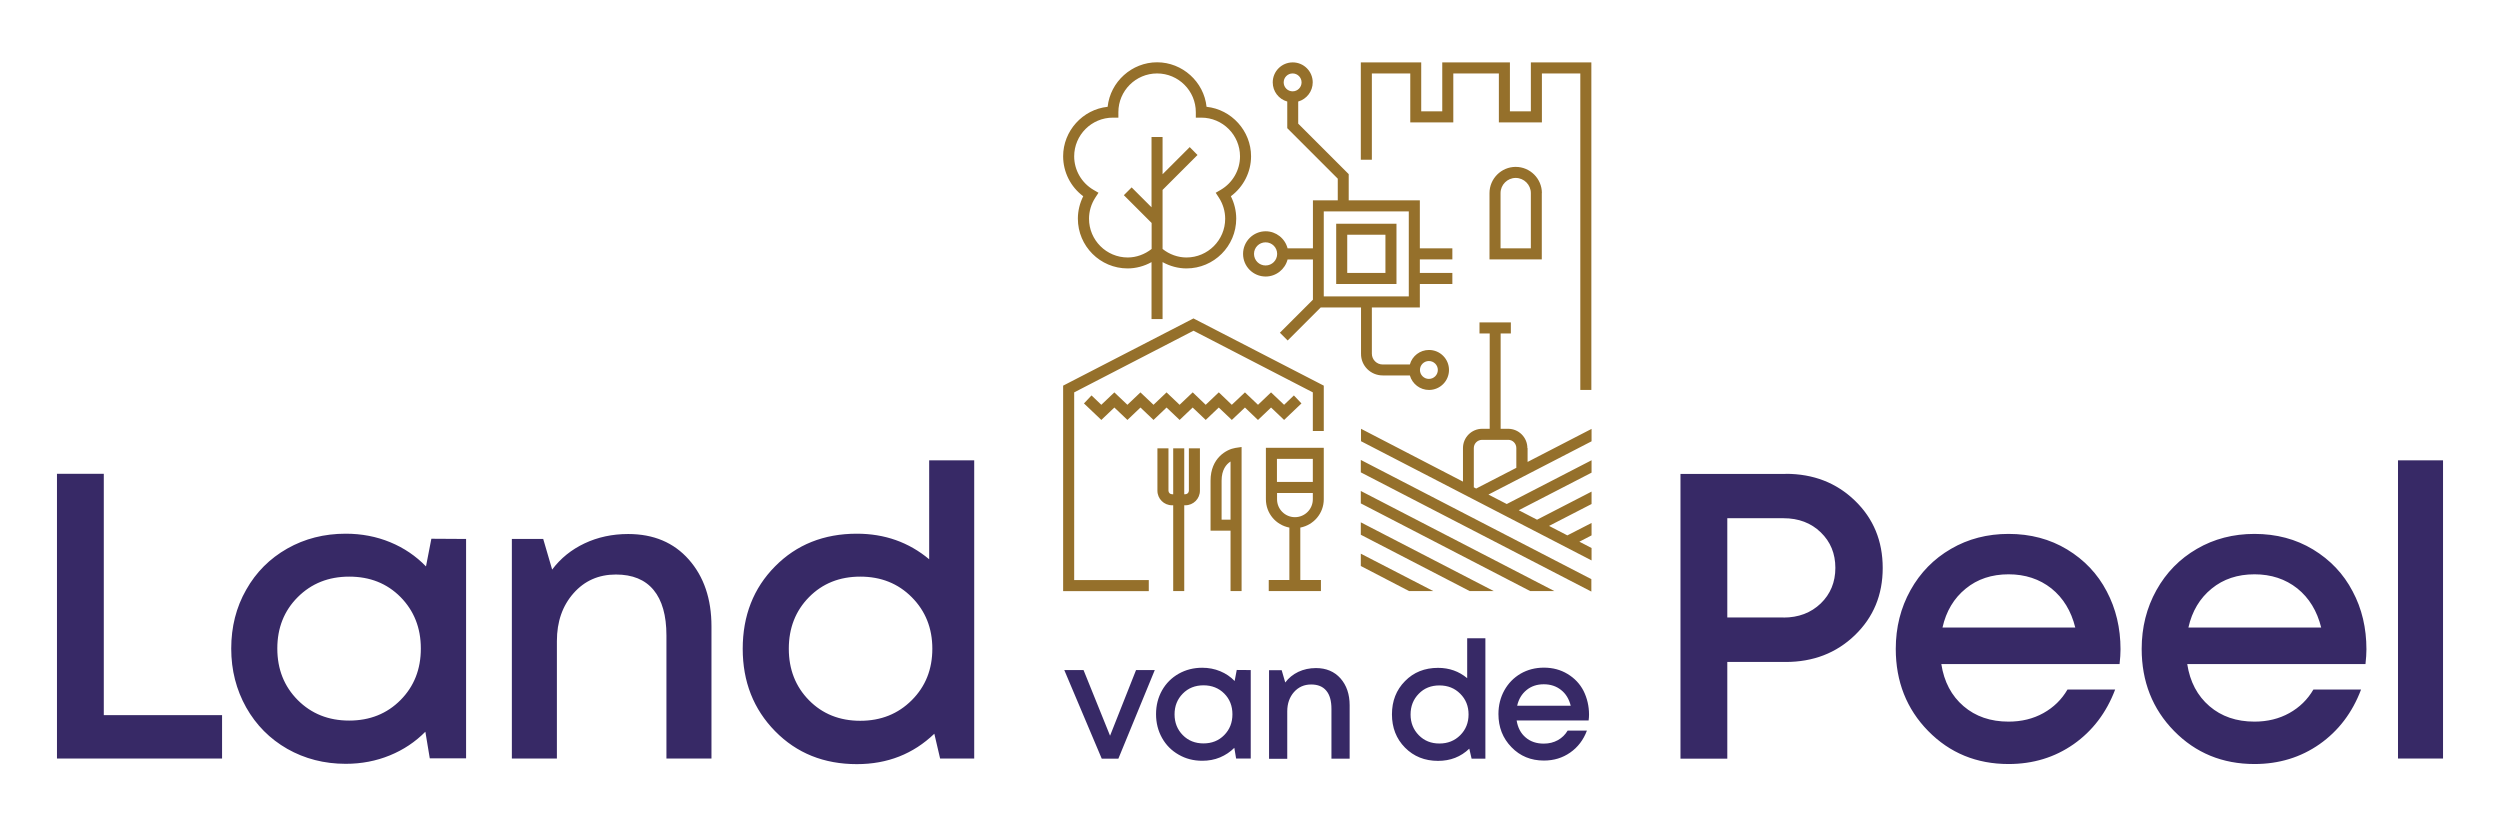 <svg viewBox="22.292 103.318 237.589 78.539" xmlns="http://www.w3.org/2000/svg">
    <path d="M250.187 147.068h4.28v28.34h-4.28zm-13.64 10.83c-1.6 0-2.96.45-4.07 1.36-1.12.91-1.86 2.14-2.21 3.7h12.62c-.39-1.58-1.15-2.82-2.27-3.72-1.13-.89-2.48-1.34-4.07-1.34zm10.64 7.13c0 .4-.03.87-.09 1.4h-16.94c.26 1.69.97 3.02 2.11 4s2.57 1.47 4.28 1.47c1.23 0 2.34-.27 3.31-.81.97-.54 1.74-1.29 2.29-2.24h4.53c-.83 2.2-2.15 3.93-3.94 5.19-1.8 1.26-3.86 1.89-6.19 1.89-3.04 0-5.59-1.05-7.64-3.14s-3.08-4.7-3.08-7.8c0-2.05.47-3.91 1.4-5.58.93-1.67 2.21-2.98 3.85-3.93 1.63-.95 3.46-1.42 5.47-1.42 2.08 0 3.93.49 5.57 1.48 1.63.99 2.89 2.31 3.76 3.98.88 1.64 1.31 3.49 1.31 5.51zm-34.01-7.13c-1.6 0-2.96.45-4.07 1.36-1.12.91-1.86 2.14-2.21 3.7h12.62c-.39-1.58-1.15-2.82-2.27-3.72-1.13-.89-2.49-1.34-4.07-1.34zm10.64 7.13c0 .4-.03.87-.09 1.4h-16.94c.26 1.69.97 3.02 2.11 4s2.57 1.47 4.28 1.47c1.23 0 2.34-.27 3.31-.81.97-.54 1.74-1.29 2.29-2.24h4.53c-.83 2.2-2.15 3.93-3.94 5.19-1.8 1.26-3.86 1.89-6.19 1.89-3.04 0-5.59-1.05-7.64-3.14s-3.08-4.7-3.08-7.8c0-2.05.47-3.91 1.4-5.58.93-1.67 2.21-2.98 3.85-3.93 1.63-.95 3.46-1.42 5.47-1.42 2.08 0 3.93.49 5.57 1.48 1.63.99 2.89 2.31 3.76 3.98.87 1.64 1.31 3.49 1.31 5.51zm-32.03-3.02c1.43 0 2.61-.45 3.54-1.34.92-.89 1.39-2.02 1.39-3.38 0-1.36-.46-2.48-1.39-3.38-.92-.89-2.1-1.34-3.54-1.34h-5.34v9.43h5.34zm.21-13.66c2.63 0 4.82.85 6.58 2.55 1.76 1.7 2.64 3.83 2.64 6.4 0 2.55-.88 4.68-2.64 6.38-1.76 1.7-3.96 2.55-6.58 2.55h-5.55v9.19h-4.45v-27.06h10zm-92.82 21.52c1.28 1.3 2.91 1.95 4.87 1.95s3.59-.65 4.9-1.96c1.31-1.31 1.95-2.94 1.95-4.89 0-1.95-.65-3.58-1.95-4.89-1.3-1.31-2.93-1.96-4.9-1.96-1.96 0-3.59.65-4.87 1.95-1.28 1.3-1.92 2.93-1.92 4.9 0 1.97.64 3.6 1.92 4.9zm11.42-22.8h4.28v28.34h-3.24l-.55-2.36c-2 1.92-4.45 2.89-7.36 2.89-3.13 0-5.72-1.04-7.77-3.13s-3.08-4.7-3.08-7.83c0-3.14 1.02-5.76 3.07-7.83 2.04-2.07 4.64-3.11 7.78-3.11 2.64 0 4.93.81 6.87 2.43zm-28.61 7c2.42 0 4.34.81 5.77 2.43 1.43 1.62 2.15 3.74 2.15 6.34v12.57h-4.28v-11.7c0-1.9-.41-3.34-1.22-4.32-.81-.98-2-1.47-3.58-1.47-1.64 0-2.98.59-4.03 1.78-1.05 1.19-1.58 2.7-1.58 4.54v11.17h-4.28v-20.87h2.98l.85 2.91c.8-1.07 1.83-1.9 3.08-2.49 1.25-.59 2.63-.89 4.14-.89zm-31.4 15.78c1.3 1.3 2.92 1.95 4.89 1.95 1.96 0 3.59-.65 4.88-1.95 1.29-1.3 1.93-2.93 1.93-4.9 0-1.96-.65-3.59-1.93-4.89-1.29-1.3-2.91-1.94-4.88-1.94-1.96 0-3.59.65-4.89 1.95-1.3 1.3-1.94 2.93-1.94 4.88 0 1.97.65 3.6 1.94 4.9zm12.7-15.33l3.3.02v20.85h-3.45l-.42-2.53c-.96.97-2.08 1.72-3.38 2.25-1.29.53-2.69.8-4.19.8-2.04 0-3.89-.48-5.55-1.42-1.66-.95-2.96-2.26-3.91-3.94-.94-1.68-1.42-3.54-1.42-5.59 0-2.06.47-3.93 1.42-5.59.94-1.67 2.24-2.97 3.91-3.92 1.66-.94 3.51-1.41 5.55-1.41 1.51 0 2.92.27 4.23.81 1.31.54 2.44 1.31 3.4 2.3zm-31.13-6.17v22.93h11.24v4.13h-15.69v-27.06zm102.54 24.83c.52.53 1.18.79 1.97.79s1.45-.26 1.97-.79.78-1.18.78-1.98c0-.79-.26-1.45-.78-1.97s-1.18-.78-1.97-.78-1.45.26-1.97.79-.78 1.18-.78 1.97c0 .78.26 1.44.78 1.97zm5.13-6.19l1.33.01v8.41h-1.39l-.17-1.02c-.39.39-.84.69-1.36.91-.52.22-1.09.32-1.69.32-.82 0-1.57-.19-2.24-.58-.67-.38-1.2-.91-1.58-1.59-.38-.68-.57-1.43-.57-2.26 0-.83.19-1.58.57-2.26.38-.67.91-1.2 1.58-1.58.67-.38 1.42-.57 2.24-.57.61 0 1.18.11 1.71.33.53.22.99.53 1.37.93zm7.53-.18c.97 0 1.75.33 2.33.98.58.66.87 1.51.87 2.56v5.07h-1.73v-4.72c0-.77-.16-1.35-.49-1.74-.33-.4-.81-.59-1.44-.59-.66 0-1.2.24-1.63.72-.42.48-.64 1.09-.64 1.83v4.51h-1.73v-8.42h1.2l.34 1.17c.32-.43.74-.77 1.24-1.01.51-.24 1.07-.36 1.68-.36zm9.77 6.38c.52.53 1.17.79 1.96.79s1.45-.26 1.98-.79.79-1.19.79-1.97c0-.79-.26-1.44-.79-1.97s-1.18-.79-1.98-.79c-.79 0-1.45.26-1.96.79-.52.53-.78 1.18-.78 1.98 0 .77.26 1.43.78 1.96zm4.6-9.21h1.73v11.44h-1.31l-.22-.95c-.81.78-1.8 1.16-2.97 1.16-1.26 0-2.31-.42-3.14-1.26-.83-.84-1.24-1.9-1.24-3.16 0-1.27.41-2.32 1.24-3.16.82-.84 1.87-1.26 3.14-1.26 1.07 0 1.99.33 2.77.98zm7.28 4.37c-.64 0-1.19.18-1.64.55-.45.37-.75.86-.89 1.49h5.09c-.16-.64-.46-1.14-.92-1.5-.45-.36-1-.54-1.64-.54zm4.3 2.88c0 .16-.01.35-.04.56h-6.84c.11.68.39 1.22.85 1.61.46.4 1.04.59 1.73.59.5 0 .94-.11 1.34-.33.39-.22.7-.52.93-.91h1.83c-.33.89-.87 1.59-1.59 2.09-.73.51-1.56.76-2.5.76-1.23 0-2.26-.42-3.08-1.27-.83-.85-1.24-1.9-1.24-3.15 0-.83.19-1.58.56-2.25.38-.68.89-1.2 1.55-1.59.66-.38 1.4-.57 2.21-.57.84 0 1.59.2 2.25.6.66.4 1.17.93 1.52 1.61.34.69.52 1.44.52 2.25zm-43.05-4.23h1.78l-3.46 8.42h-1.58l-3.56-8.42h1.83l2.52 6.24z"
          fill="#372966"/>
    <path d="M167.467 145.898v1.32l6.08-3.14v1.18l-.04.02-9.76 5.04 1.74.9 8.06-4.16v1.18l-.04.02-6.88 3.55 1.74.9 5.18-2.67v1.18l-.04.02-4 2.06 1.74.9 2.3-1.18v1.18l-.04.02-1.12.58 1.16.6v1.18l-21.91-11.33v-1.18l9.69 5.02v-3.19c0-1.01.82-1.83 1.83-1.83h.71v-9.06h-.97v-1.05h2.98v1.05h-.97v9.06h.71c1.01 0 1.83.82 1.83 1.83zm-1.85-.78h-2.47c-.44 0-.79.35-.79.78v3.73l.22.12 3.82-1.97v-1.88c0-.43-.35-.79-.78-.78zm-14 1.91l21.91 11.33v1.18l-21.91-11.33zm0 2.95l18.39 9.51h-2.3l-16.09-8.33zm0 2.98l12.63 6.53h-2.29l-10.34-5.35zm0 2.98l6.88 3.55h-2.3l-4.58-2.38zm17.2-34.27v6.3h-4.97v-6.3c0-1.37 1.12-2.49 2.49-2.49s2.49 1.12 2.49 2.49zm-3.92 5.25h2.88v-5.25c0-.79-.65-1.44-1.44-1.44-.79 0-1.44.65-1.44 1.44zm8.63-17.67v31.13h-1.05v-30.08h-3.65v4.65h-4.09v-4.65h-4.33v4.65h-4.09v-4.65h-3.65v8.2h-1.05v-9.25h5.74v4.65h2v-4.65h6.43v4.65h1.99v-4.65zm-21.89 27.68v-4.39h-3.83l-3.14 3.14-.74-.74 3.14-3.14v-3.82h-2.41c-.24.94-1.1 1.62-2.08 1.62-1.19 0-2.15-.96-2.15-2.15s.97-2.15 2.15-2.15c.98 0 1.84.68 2.08 1.62h2.41v-4.56h2.36v-2.06l-4.8-4.8v-2.53c-.82-.23-1.38-.97-1.38-1.82 0-1.05.85-1.9 1.9-1.9 1.05 0 1.9.85 1.9 1.9 0 .84-.57 1.59-1.38 1.82v2.1l4.8 4.8v2.49h6.76v4.56h3.09v1.05h-3.09v1.29h3.09v1.05h-3.09v2.23h-4.56v4.39c0 .57.46 1.03 1.03 1.03h2.58c.23-.82.97-1.38 1.82-1.38 1.05 0 1.9.85 1.9 1.9 0 1.05-.85 1.9-1.9 1.9-.85 0-1.59-.57-1.82-1.38h-2.58c-1.15 0-2.08-.93-2.06-2.07zm-3.54-13.52v8.08h8.08v-8.08zm-2.96-11.41c.47 0 .85-.38.85-.85s-.38-.85-.85-.85-.85.38-.85.85.38.85.85.85zm12.95 27.33c.47 0 .85-.38.85-.85s-.38-.85-.85-.85-.85.38-.85.85.38.85.85.85zm-15.52-12.98c-.61 0-1.1.49-1.1 1.1 0 .61.49 1.1 1.1 1.1.61 0 1.1-.49 1.1-1.1 0-.61-.49-1.1-1.1-1.1zm12.44 3.96h-5.73v-5.73h5.73zm-1.05-1.05v-3.63h-3.63v3.63zm-30.63-11.09c0-2.4 1.85-4.45 4.23-4.7.25-2.38 2.3-4.23 4.7-4.23 2.4 0 4.45 1.85 4.7 4.23 2.38.25 4.23 2.3 4.23 4.7 0 1.5-.72 2.91-1.92 3.8.33.65.51 1.39.51 2.13 0 2.61-2.12 4.73-4.73 4.73-.78 0-1.56-.21-2.27-.6v5.41h-1.05v-5.41c-.7.39-1.49.6-2.27.6-2.61 0-4.73-2.12-4.73-4.73 0-.74.18-1.47.51-2.13-1.2-.89-1.91-2.3-1.91-3.8zm12.61-3.67v-.52c0-2.03-1.65-3.68-3.68-3.68-2.03 0-3.68 1.65-3.68 3.68v.52h-.52c-2.03 0-3.68 1.65-3.68 3.68 0 1.3.7 2.52 1.83 3.18l.48.28-.3.46c-.39.6-.6 1.29-.6 2.01 0 2.03 1.65 3.68 3.68 3.68.81 0 1.61-.29 2.27-.81v-2.47l-2.64-2.64.74-.74 1.89 1.89v-6.68h1.05v3.54l2.58-2.58.74.75-3.32 3.32v5.61c.65.52 1.46.81 2.27.81 2.03 0 3.68-1.65 3.68-3.68 0-.71-.21-1.41-.6-2.01l-.3-.46.48-.28c1.13-.66 1.83-1.88 1.83-3.18 0-2.03-1.65-3.68-3.68-3.68zm7.15 27.55l-1.24 1.18-.06-.05-1.18-1.13-1.25 1.18-.05-.05-1.19-1.13-1.24 1.18-.05-.05-1.19-1.13-1.24 1.18-.05-.05-1.19-1.13-1.24 1.18-.05-.05-1.19-1.13-1.24 1.18-.05-.05-1.19-1.13-1.24 1.18-.05-.05-1.6-1.52.72-.76.93.89 1.24-1.18.05.05 1.19 1.13 1.24-1.18.05.05 1.19 1.13 1.24-1.18.05.05 1.19 1.13 1.24-1.18.06.05 1.18 1.13 1.24-1.18.06.05 1.18 1.13 1.25-1.18.05.05 1.19 1.13 1.24-1.18.05.05 1.19 1.13.93-.89.72.76-1.65 1.57-.05-.05zm-18.71 16.4h7.09v1.05h-8.14v-19.53l.04-.02 12.35-6.37.03.02 12.35 6.37v4.31h-1.04v-3.67l-11.34-5.86-11.34 5.86zm18.22-12.57h5.5v4.89c0 1.32-.94 2.44-2.23 2.69v4.98h1.96v1.05h-4.96v-1.05h1.96v-4.98c-1.3-.25-2.23-1.37-2.23-2.69zm4.46 3.24v-2.19h-3.41v2.19zm-3.4 1.05v.6c0 .94.76 1.7 1.7 1.7s1.7-.76 1.7-1.7v-.6zm-3.97-4.28l.6-.09v13.69h-1.05v-5.74h-1.9v-4.75c0-2.17 1.54-2.98 2.35-3.11zm-1.3 6.82h.85v-5.53c-.41.26-.85.79-.85 1.82zm-3.11-6.78h1.05v4.02c0 .77-.62 1.39-1.39 1.39h-.1v8.15h-1.05v-8.15h-.11c-.77 0-1.39-.62-1.39-1.39v-4.02h1.05v4.02c0 .19.15.34.34.34h.11v-4.36h1.05v4.36h.1c.19 0 .34-.15.34-.34z"
          fill="#95702b"/>
</svg>
